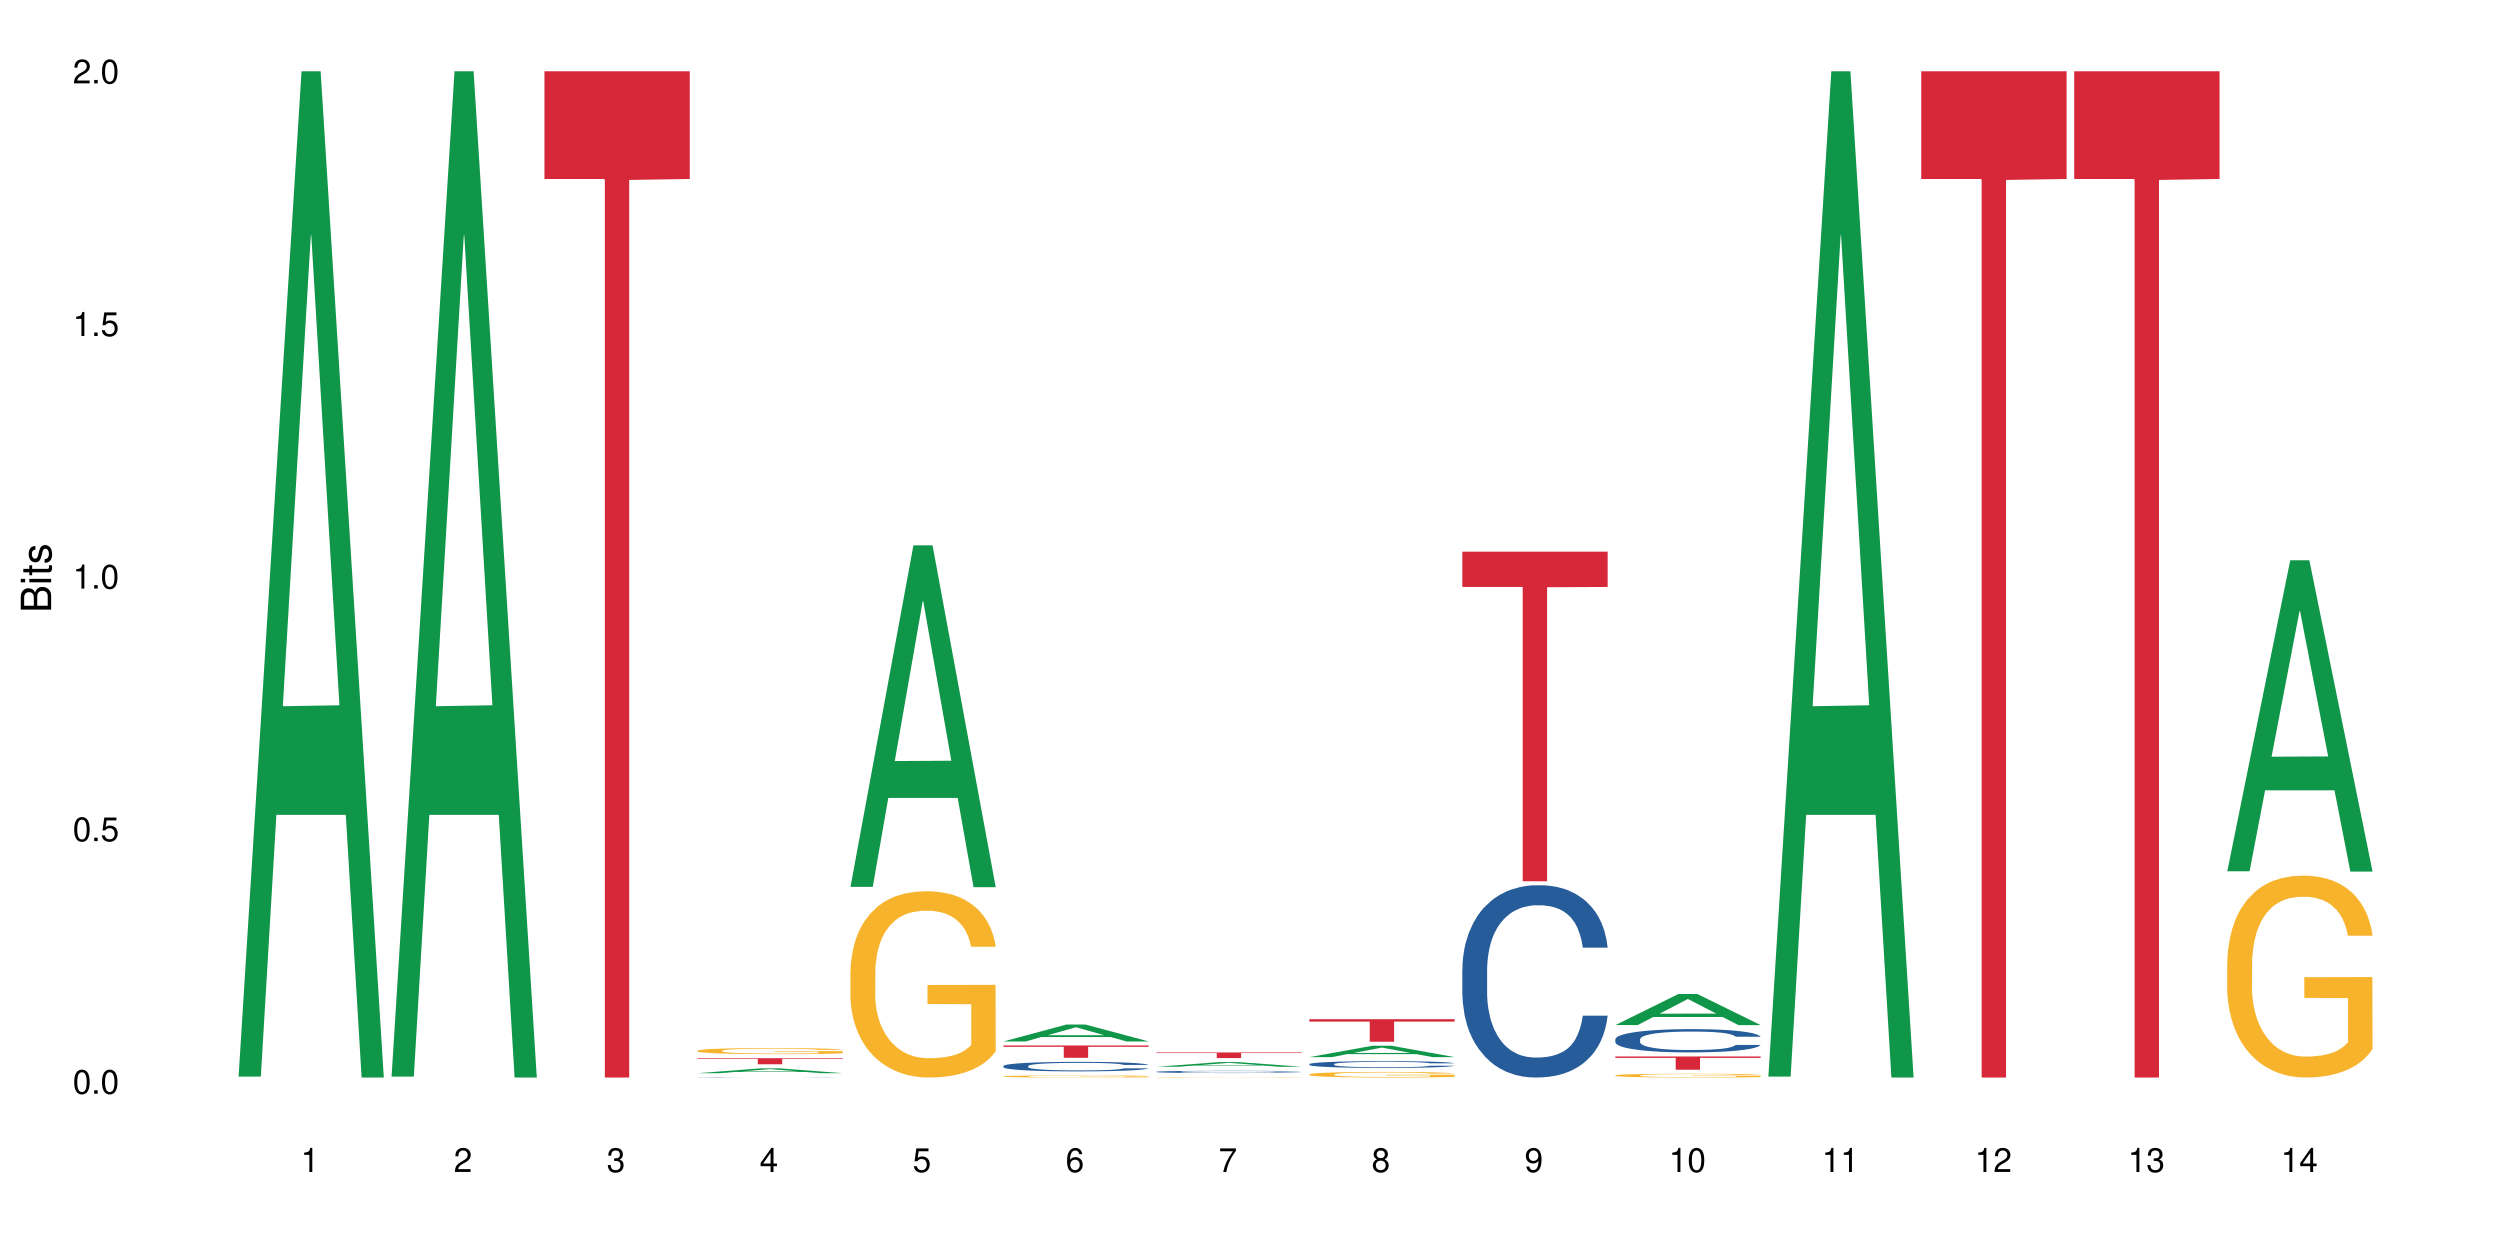<?xml version="1.0" encoding="UTF-8"?>
<svg xmlns="http://www.w3.org/2000/svg" xmlns:xlink="http://www.w3.org/1999/xlink" width="720pt" height="360pt" viewBox="0 0 720 360" version="1.1">
<defs>
<g>
<symbol overflow="visible" id="glyph0-0">
<path style="stroke:none;" d=""/>
</symbol>
<symbol overflow="visible" id="glyph0-1">
<path style="stroke:none;" d="M 2.641 -6.938 C 2 -6.938 1.422 -6.656 1.078 -6.172 C 0.641 -5.562 0.406 -4.641 0.406 -3.359 C 0.406 -1.016 1.188 0.219 2.641 0.219 C 4.078 0.219 4.859 -1.016 4.859 -3.297 C 4.859 -4.641 4.656 -5.547 4.203 -6.172 C 3.844 -6.656 3.281 -6.938 2.641 -6.938 Z M 2.641 -6.188 C 3.547 -6.188 4 -5.25 4 -3.375 C 4 -1.406 3.562 -0.484 2.625 -0.484 C 1.734 -0.484 1.281 -1.438 1.281 -3.344 C 1.281 -5.25 1.734 -6.188 2.641 -6.188 Z M 2.641 -6.188 "/>
</symbol>
<symbol overflow="visible" id="glyph0-2">
<path style="stroke:none;" d="M 1.828 -1 L 0.828 -1 L 0.828 0 L 1.828 0 Z M 1.828 -1 "/>
</symbol>
<symbol overflow="visible" id="glyph0-3">
<path style="stroke:none;" d="M 4.562 -6.797 L 1.062 -6.797 L 0.547 -3.094 L 1.328 -3.094 C 1.719 -3.562 2.047 -3.734 2.578 -3.734 C 3.484 -3.734 4.062 -3.109 4.062 -2.094 C 4.062 -1.125 3.484 -0.531 2.578 -0.531 C 1.828 -0.531 1.375 -0.906 1.188 -1.672 L 0.328 -1.672 C 0.453 -1.109 0.547 -0.844 0.75 -0.594 C 1.125 -0.078 1.828 0.219 2.594 0.219 C 3.969 0.219 4.922 -0.781 4.922 -2.219 C 4.922 -3.562 4.031 -4.484 2.719 -4.484 C 2.25 -4.484 1.859 -4.359 1.469 -4.062 L 1.734 -5.969 L 4.562 -5.969 Z M 4.562 -6.797 "/>
</symbol>
<symbol overflow="visible" id="glyph0-4">
<path style="stroke:none;" d="M 2.484 -4.938 L 2.484 0 L 3.328 0 L 3.328 -6.938 L 2.766 -6.938 C 2.469 -5.875 2.281 -5.734 0.984 -5.562 L 0.984 -4.938 Z M 2.484 -4.938 "/>
</symbol>
<symbol overflow="visible" id="glyph0-5">
<path style="stroke:none;" d="M 4.859 -0.828 L 1.281 -0.828 C 1.359 -1.406 1.672 -1.781 2.5 -2.281 L 3.469 -2.828 C 4.406 -3.344 4.906 -4.062 4.906 -4.906 C 4.906 -5.484 4.672 -6.031 4.266 -6.406 C 3.859 -6.766 3.375 -6.938 2.719 -6.938 C 1.859 -6.938 1.219 -6.625 0.844 -6.031 C 0.609 -5.672 0.5 -5.234 0.484 -4.531 L 1.328 -4.531 C 1.359 -5.016 1.406 -5.281 1.531 -5.516 C 1.75 -5.938 2.188 -6.203 2.703 -6.203 C 3.469 -6.203 4.031 -5.641 4.031 -4.891 C 4.031 -4.344 3.719 -3.859 3.125 -3.516 L 2.234 -3 C 0.812 -2.172 0.406 -1.531 0.328 -0.016 L 4.859 -0.016 Z M 4.859 -0.828 "/>
</symbol>
<symbol overflow="visible" id="glyph0-6">
<path style="stroke:none;" d="M 2.125 -3.188 L 2.578 -3.188 C 3.5 -3.188 3.984 -2.766 3.984 -1.922 C 3.984 -1.062 3.469 -0.531 2.594 -0.531 C 1.656 -0.531 1.203 -1 1.156 -2.016 L 0.312 -2.016 C 0.344 -1.453 0.438 -1.094 0.609 -0.781 C 0.953 -0.109 1.625 0.219 2.547 0.219 C 3.953 0.219 4.859 -0.625 4.859 -1.938 C 4.859 -2.828 4.516 -3.297 3.703 -3.594 C 4.344 -3.844 4.656 -4.328 4.656 -5.031 C 4.656 -6.219 3.875 -6.938 2.578 -6.938 C 1.203 -6.938 0.484 -6.172 0.453 -4.703 L 1.297 -4.703 C 1.312 -5.125 1.344 -5.359 1.453 -5.578 C 1.641 -5.969 2.062 -6.203 2.594 -6.203 C 3.344 -6.203 3.797 -5.75 3.797 -5 C 3.797 -4.516 3.609 -4.219 3.25 -4.047 C 3.016 -3.953 2.703 -3.922 2.125 -3.906 Z M 2.125 -3.188 "/>
</symbol>
<symbol overflow="visible" id="glyph0-7">
<path style="stroke:none;" d="M 3.141 -1.672 L 3.141 0 L 3.984 0 L 3.984 -1.672 L 4.984 -1.672 L 4.984 -2.438 L 3.984 -2.438 L 3.984 -6.938 L 3.359 -6.938 L 0.266 -2.578 L 0.266 -1.672 Z M 3.141 -2.438 L 1 -2.438 L 3.141 -5.5 Z M 3.141 -2.438 "/>
</symbol>
<symbol overflow="visible" id="glyph0-8">
<path style="stroke:none;" d="M 4.781 -5.125 C 4.609 -6.266 3.891 -6.938 2.844 -6.938 C 2.094 -6.938 1.422 -6.578 1.031 -5.953 C 0.594 -5.266 0.406 -4.422 0.406 -3.172 C 0.406 -2 0.578 -1.25 0.984 -0.641 C 1.359 -0.078 1.953 0.219 2.703 0.219 C 3.984 0.219 4.922 -0.75 4.922 -2.094 C 4.922 -3.375 4.062 -4.281 2.844 -4.281 C 2.172 -4.281 1.641 -4.031 1.281 -3.516 C 1.281 -5.234 1.828 -6.188 2.797 -6.188 C 3.391 -6.188 3.797 -5.797 3.938 -5.125 Z M 2.734 -3.531 C 3.547 -3.531 4.062 -2.953 4.062 -2.031 C 4.062 -1.156 3.484 -0.531 2.703 -0.531 C 1.922 -0.531 1.328 -1.188 1.328 -2.078 C 1.328 -2.938 1.906 -3.531 2.734 -3.531 Z M 2.734 -3.531 "/>
</symbol>
<symbol overflow="visible" id="glyph0-9">
<path style="stroke:none;" d="M 4.984 -6.797 L 0.438 -6.797 L 0.438 -5.969 L 4.109 -5.969 C 2.5 -3.656 1.828 -2.234 1.328 0 L 2.219 0 C 2.594 -2.172 3.453 -4.047 4.984 -6.094 Z M 4.984 -6.797 "/>
</symbol>
<symbol overflow="visible" id="glyph0-10">
<path style="stroke:none;" d="M 3.75 -3.656 C 4.469 -4.094 4.688 -4.438 4.688 -5.078 C 4.688 -6.172 3.844 -6.938 2.641 -6.938 C 1.438 -6.938 0.594 -6.172 0.594 -5.094 C 0.594 -4.438 0.812 -4.094 1.516 -3.656 C 0.734 -3.266 0.359 -2.703 0.359 -1.922 C 0.359 -0.656 1.281 0.219 2.641 0.219 C 3.984 0.219 4.922 -0.656 4.922 -1.922 C 4.922 -2.703 4.531 -3.266 3.75 -3.656 Z M 2.641 -6.188 C 3.359 -6.188 3.812 -5.75 3.812 -5.062 C 3.812 -4.406 3.344 -3.984 2.641 -3.984 C 1.922 -3.984 1.453 -4.406 1.453 -5.078 C 1.453 -5.75 1.922 -6.188 2.641 -6.188 Z M 2.641 -3.266 C 3.484 -3.266 4.062 -2.719 4.062 -1.906 C 4.062 -1.078 3.484 -0.531 2.625 -0.531 C 1.797 -0.531 1.219 -1.094 1.219 -1.906 C 1.219 -2.719 1.781 -3.266 2.641 -3.266 Z M 2.641 -3.266 "/>
</symbol>
<symbol overflow="visible" id="glyph0-11">
<path style="stroke:none;" d="M 0.516 -1.578 C 0.672 -0.453 1.406 0.219 2.438 0.219 C 3.188 0.219 3.859 -0.141 4.266 -0.766 C 4.688 -1.453 4.891 -2.297 4.891 -3.547 C 4.891 -4.719 4.703 -5.453 4.312 -6.078 C 3.938 -6.641 3.344 -6.938 2.594 -6.938 C 1.297 -6.938 0.359 -5.969 0.359 -4.625 C 0.359 -3.344 1.234 -2.453 2.453 -2.453 C 3.094 -2.453 3.578 -2.672 4.016 -3.203 C 4 -1.484 3.469 -0.531 2.5 -0.531 C 1.906 -0.531 1.484 -0.906 1.359 -1.578 Z M 2.578 -6.203 C 3.375 -6.203 3.969 -5.531 3.969 -4.641 C 3.969 -3.797 3.391 -3.188 2.547 -3.188 C 1.734 -3.188 1.234 -3.766 1.234 -4.688 C 1.234 -5.562 1.797 -6.203 2.578 -6.203 Z M 2.578 -6.203 "/>
</symbol>
<symbol overflow="visible" id="glyph1-0">
<path style="stroke:none;" d=""/>
</symbol>
<symbol overflow="visible" id="glyph1-1">
<path style="stroke:none;" d="M 0 -0.953 L 0 -4.891 C 0 -5.719 -0.234 -6.344 -0.734 -6.797 C -1.188 -7.234 -1.812 -7.469 -2.5 -7.469 C -3.547 -7.469 -4.188 -7 -4.625 -5.875 C -4.984 -6.688 -5.625 -7.094 -6.531 -7.094 C -7.172 -7.094 -7.734 -6.859 -8.141 -6.391 C -8.562 -5.922 -8.75 -5.344 -8.75 -4.5 L -8.75 -0.953 Z M -4.984 -2.062 L -7.766 -2.062 L -7.766 -4.219 C -7.766 -4.844 -7.688 -5.203 -7.453 -5.5 C -7.219 -5.812 -6.859 -5.969 -6.375 -5.969 C -5.891 -5.969 -5.531 -5.812 -5.297 -5.5 C -5.062 -5.203 -4.984 -4.844 -4.984 -4.219 Z M -0.984 -2.062 L -4 -2.062 L -4 -4.781 C -4 -5.766 -3.438 -6.359 -2.484 -6.359 C -1.547 -6.359 -0.984 -5.766 -0.984 -4.781 Z M -0.984 -2.062 "/>
</symbol>
<symbol overflow="visible" id="glyph1-2">
<path style="stroke:none;" d="M -6.281 -1.797 L -6.281 -0.797 L 0 -0.797 L 0 -1.797 Z M -8.75 -1.797 L -8.75 -0.797 L -7.484 -0.797 L -7.484 -1.797 Z M -8.75 -1.797 "/>
</symbol>
<symbol overflow="visible" id="glyph1-3">
<path style="stroke:none;" d="M -6.281 -3.047 L -6.281 -2.016 L -8.016 -2.016 L -8.016 -1.016 L -6.281 -1.016 L -6.281 -0.172 L -5.469 -0.172 L -5.469 -1.016 L -0.719 -1.016 C -0.078 -1.016 0.281 -1.453 0.281 -2.234 C 0.281 -2.5 0.25 -2.719 0.188 -3.047 L -0.641 -3.047 C -0.609 -2.906 -0.594 -2.766 -0.594 -2.562 C -0.594 -2.141 -0.719 -2.016 -1.156 -2.016 L -5.469 -2.016 L -5.469 -3.047 Z M -6.281 -3.047 "/>
</symbol>
<symbol overflow="visible" id="glyph1-4">
<path style="stroke:none;" d="M -4.531 -5.25 C -5.766 -5.25 -6.469 -4.422 -6.469 -2.969 C -6.469 -1.516 -5.719 -0.562 -4.547 -0.562 C -3.562 -0.562 -3.094 -1.062 -2.734 -2.562 L -2.516 -3.484 C -2.344 -4.188 -2.094 -4.469 -1.641 -4.469 C -1.047 -4.469 -0.641 -3.875 -0.641 -3 C -0.641 -2.453 -0.797 -2 -1.062 -1.75 C -1.25 -1.594 -1.422 -1.531 -1.875 -1.469 L -1.875 -0.406 C -0.422 -0.453 0.281 -1.266 0.281 -2.922 C 0.281 -4.5 -0.5 -5.516 -1.719 -5.516 C -2.656 -5.516 -3.172 -4.984 -3.469 -3.734 L -3.703 -2.766 C -3.891 -1.953 -4.156 -1.609 -4.594 -1.609 C -5.188 -1.609 -5.547 -2.125 -5.547 -2.938 C -5.547 -3.75 -5.203 -4.172 -4.531 -4.203 Z M -4.531 -5.25 "/>
</symbol>
</g>
</defs>
<g id="surface6">
<rect x="0" y="0" width="720" height="360" style="fill:rgb(100%,100%,100%);fill-opacity:1;stroke:none;"/>
<path style=" stroke:none;fill-rule:nonzero;fill:rgb(6.275%,58.824%,28.235%);fill-opacity:1;" d="M 68.684 310.059 L 68.73 309.789 L 86.84 20.527 L 92.34 20.527 L 110.539 310.332 L 104.145 310.332 L 99.586 234.684 L 79.598 234.684 L 75.125 310.059 L 68.684 310.059 L 81.52 203.391 L 97.75 203.117 L 89.656 67.875 L 89.566 67.602 L 89.48 68.418 L 81.473 203.117 L 81.52 203.391 Z M 68.684 310.059 "/>
<path style=" stroke:none;fill-rule:nonzero;fill:rgb(6.275%,58.824%,28.235%);fill-opacity:1;" d="M 112.742 310.059 L 112.789 309.789 L 130.898 20.527 L 136.398 20.527 L 154.598 310.332 L 148.203 310.332 L 143.645 234.684 L 123.652 234.684 L 119.184 310.059 L 112.742 310.059 L 125.578 203.391 L 141.809 203.117 L 133.715 67.875 L 133.625 67.602 L 133.535 68.418 L 125.531 203.117 L 125.578 203.391 Z M 112.742 310.059 "/>
<path style=" stroke:none;fill-rule:nonzero;fill:rgb(83.922%,15.686%,22.353%);fill-opacity:1;" d="M 156.801 20.527 L 198.656 20.527 L 198.656 51.547 L 181.211 51.82 L 181.211 310.332 L 174.195 310.332 L 174.195 52.094 L 174.094 51.547 L 156.801 51.547 Z M 156.801 20.527 "/>
<path style=" stroke:none;fill-rule:nonzero;fill:rgb(6.275%,58.824%,28.235%);fill-opacity:1;" d="M 200.859 309.078 L 200.902 309.078 L 219.016 307.68 L 224.516 307.68 L 242.715 309.082 L 236.32 309.082 L 231.758 308.715 L 211.77 308.715 L 207.297 309.078 L 200.859 309.078 L 213.691 308.562 L 229.926 308.562 L 221.832 307.91 L 221.742 307.91 L 221.652 307.914 L 213.648 308.562 L 213.691 308.562 Z M 200.859 309.078 "/>
<path style=" stroke:none;fill-rule:nonzero;fill:rgb(14.51%,36.078%,60%);fill-opacity:1;" d="M 200.859 310.281 L 200.91 310.281 L 201.062 310.277 L 201.422 310.273 L 201.777 310.27 L 202.695 310.266 L 203.973 310.262 L 205.301 310.258 L 206.27 310.258 L 207.137 310.254 L 209.129 310.25 L 211.781 310.25 L 213.465 310.246 L 231.023 310.246 L 233.426 310.25 L 236.539 310.25 L 238.07 310.254 L 239.242 310.258 L 240.059 310.258 L 240.977 310.262 L 241.797 310.266 L 242.406 310.27 L 242.715 310.273 L 235.566 310.273 L 235.211 310.27 L 234.801 310.266 L 234.035 310.266 L 233.27 310.262 L 232.199 310.258 L 229.902 310.258 L 228.727 310.254 L 217.449 310.254 L 215.918 310.258 L 213.57 310.258 L 212.699 310.262 L 211.629 310.262 L 210.863 310.266 L 209.996 310.266 L 209.484 310.27 L 209.027 310.27 L 208.617 310.273 L 208.312 310.277 L 208.105 310.281 L 208.004 310.281 L 208.004 310.293 L 208.105 310.297 L 208.363 310.301 L 209.027 310.305 L 209.996 310.309 L 211.117 310.312 L 212.191 310.316 L 212.805 310.316 L 213.621 310.32 L 216.734 310.32 L 217.805 310.324 L 226.688 310.324 L 228.066 310.32 L 231.129 310.32 L 232.148 310.316 L 233.426 310.316 L 234.191 310.312 L 234.801 310.309 L 235.262 310.309 L 235.566 310.305 L 242.715 310.305 L 242.406 310.309 L 241.949 310.309 L 241.488 310.312 L 240.773 310.316 L 239.957 310.316 L 238.785 310.32 L 237.812 310.324 L 236.539 310.324 L 235.363 310.328 L 232.199 310.328 L 230.973 310.332 L 216.121 310.332 L 213.516 310.328 L 210.148 310.328 L 208.871 310.324 L 207.445 310.324 L 205.605 310.32 L 204.484 310.316 L 203.719 310.312 L 202.852 310.312 L 202.238 310.309 L 201.523 310.305 L 201.012 310.297 L 200.859 310.293 Z M 200.859 310.281 "/>
<path style=" stroke:none;fill-rule:nonzero;fill:rgb(96.863%,70.196%,16.863%);fill-opacity:1;" d="M 200.859 302.59 L 200.91 302.59 L 200.91 302.559 L 201.113 302.484 L 201.625 302.387 L 202.289 302.305 L 203.004 302.238 L 203.461 302.207 L 204.227 302.156 L 204.891 302.121 L 206.574 302.051 L 208.719 301.984 L 209.895 301.953 L 211.219 301.926 L 213.109 301.895 L 213.977 301.887 L 216.633 301.859 L 219.645 301.844 L 222.961 301.84 L 224.492 301.84 L 226.586 301.848 L 229.441 301.863 L 231.078 301.879 L 232.352 301.895 L 233.68 301.918 L 235.312 301.949 L 236.844 301.988 L 238.07 302.027 L 239.293 302.074 L 240.316 302.125 L 241.184 302.184 L 241.949 302.25 L 242.406 302.305 L 242.715 302.363 L 235.617 302.363 L 235.211 302.305 L 234.75 302.262 L 233.984 302.211 L 233.219 302.172 L 232.453 302.141 L 231.023 302.098 L 229.801 302.074 L 228.27 302.051 L 226.789 302.035 L 225.105 302.027 L 224.082 302.023 L 221.379 302.023 L 218.93 302.035 L 217.5 302.047 L 216.477 302.059 L 215.047 302.086 L 214.18 302.102 L 213.672 302.117 L 212.141 302.168 L 211.117 302.211 L 210.559 302.242 L 209.844 302.289 L 209.332 302.332 L 208.77 302.398 L 208.465 302.445 L 208.055 302.555 L 208.004 302.844 L 208.156 302.902 L 208.465 302.969 L 208.871 303.027 L 209.484 303.09 L 210.098 303.137 L 211.168 303.199 L 212.09 303.238 L 212.805 303.266 L 214.18 303.309 L 214.742 303.324 L 216.07 303.355 L 217.449 303.375 L 219.133 303.395 L 220.41 303.406 L 222.449 303.414 L 225.055 303.414 L 228.117 303.402 L 230.055 303.391 L 231.383 303.379 L 232.25 303.367 L 233.32 303.348 L 234.086 303.332 L 234.801 303.316 L 235.672 303.289 L 235.672 302.902 L 223.062 302.902 L 223.062 302.723 L 242.664 302.723 L 242.715 303.348 L 241.641 303.391 L 240.316 303.434 L 239.039 303.465 L 237.711 303.492 L 235.824 303.523 L 234.293 303.543 L 231.945 303.566 L 229.801 303.578 L 227.555 303.59 L 225.562 303.594 L 223.215 303.598 L 221.121 303.594 L 218.879 303.582 L 217.09 303.57 L 215.457 303.555 L 213.824 303.535 L 211.781 303.5 L 210.453 303.473 L 209.078 303.438 L 207.699 303.398 L 206.473 303.355 L 205.656 303.32 L 204.84 303.281 L 203.973 303.234 L 203.156 303.18 L 202.543 303.129 L 201.98 303.074 L 201.574 303.02 L 201.164 302.949 L 200.961 302.891 L 200.859 302.84 Z M 200.859 302.59 "/>
<path style=" stroke:none;fill-rule:nonzero;fill:rgb(83.922%,15.686%,22.353%);fill-opacity:1;" d="M 200.859 304.762 L 242.715 304.762 L 242.715 304.949 L 225.27 304.949 L 225.27 306.516 L 218.25 306.516 L 218.25 304.953 L 218.148 304.949 L 200.859 304.949 Z M 200.859 304.762 "/>
<path style=" stroke:none;fill-rule:nonzero;fill:rgb(6.275%,58.824%,28.235%);fill-opacity:1;" d="M 244.918 255.422 L 244.961 255.328 L 263.07 157.051 L 268.57 157.051 L 286.773 255.512 L 280.379 255.512 L 275.816 229.812 L 255.828 229.812 L 251.355 255.422 L 244.918 255.422 L 257.75 219.18 L 273.984 219.086 L 265.891 173.137 L 265.801 173.043 L 265.711 173.32 L 257.707 219.086 L 257.75 219.18 Z M 244.918 255.422 "/>
<path style=" stroke:none;fill-rule:nonzero;fill:rgb(96.863%,70.196%,16.863%);fill-opacity:1;" d="M 244.918 279.66 L 244.969 279.609 L 244.969 278.629 L 245.172 276.426 L 245.684 273.387 L 246.348 270.887 L 247.062 268.926 L 247.52 267.898 L 248.285 266.43 L 248.949 265.352 L 250.633 263.145 L 252.777 261.086 L 253.953 260.207 L 255.277 259.371 L 257.168 258.441 L 258.035 258.098 L 260.688 257.312 L 263.699 256.824 L 267.02 256.676 L 268.551 256.727 L 270.641 256.922 L 273.5 257.461 L 275.133 257.953 L 276.41 258.441 L 277.738 259.078 L 279.371 260.059 L 280.902 261.234 L 282.125 262.41 L 283.352 263.879 L 284.371 265.449 L 285.242 267.164 L 286.008 269.223 L 286.465 270.938 L 286.773 272.652 L 279.676 272.652 L 279.27 270.938 L 278.809 269.613 L 278.043 267.996 L 277.277 266.82 L 276.512 265.891 L 275.082 264.617 L 273.859 263.832 L 272.328 263.145 L 270.848 262.703 L 269.16 262.41 L 268.141 262.312 L 265.438 262.312 L 262.984 262.656 L 261.559 263.047 L 260.535 263.438 L 259.105 264.176 L 258.238 264.762 L 257.727 265.152 L 256.195 266.672 L 255.176 268.047 L 254.613 268.977 L 253.898 270.445 L 253.391 271.77 L 252.828 273.73 L 252.523 275.199 L 252.113 278.531 L 252.062 287.352 L 252.215 289.215 L 252.523 291.223 L 252.93 292.988 L 253.543 294.848 L 254.156 296.27 L 255.227 298.18 L 256.145 299.453 L 256.859 300.289 L 258.238 301.609 L 258.801 302.051 L 260.129 302.934 L 261.504 303.621 L 263.191 304.207 L 264.465 304.5 L 266.508 304.746 L 269.109 304.746 L 272.172 304.453 L 274.113 304.059 L 275.441 303.668 L 276.309 303.324 L 277.379 302.785 L 278.145 302.297 L 278.859 301.758 L 279.727 300.926 L 279.727 289.215 L 267.121 289.164 L 267.121 283.676 L 286.719 283.629 L 286.773 302.785 L 285.699 304.109 L 284.371 305.383 L 283.098 306.363 L 281.77 307.195 L 279.883 308.129 L 278.352 308.715 L 276 309.402 L 273.859 309.844 L 271.613 310.137 L 269.621 310.285 L 267.273 310.332 L 265.18 310.234 L 262.934 309.941 L 261.148 309.547 L 259.516 309.059 L 257.883 308.422 L 255.84 307.391 L 254.512 306.559 L 253.133 305.531 L 251.758 304.305 L 250.531 302.98 L 249.715 301.953 L 248.898 300.777 L 248.031 299.309 L 247.215 297.641 L 246.602 296.121 L 246.039 294.406 L 245.633 292.789 L 245.223 290.586 L 245.02 288.82 L 244.918 287.301 Z M 244.918 279.66 "/>
<path style=" stroke:none;fill-rule:nonzero;fill:rgb(6.275%,58.824%,28.235%);fill-opacity:1;" d="M 288.973 299.934 L 289.02 299.93 L 307.129 295.07 L 312.629 295.07 L 330.828 299.941 L 324.434 299.941 L 319.875 298.668 L 299.887 298.668 L 295.414 299.934 L 288.973 299.934 L 301.809 298.145 L 318.039 298.137 L 309.945 295.867 L 309.855 295.859 L 309.77 295.875 L 301.762 298.137 L 301.809 298.145 Z M 288.973 299.934 "/>
<path style=" stroke:none;fill-rule:nonzero;fill:rgb(14.51%,36.078%,60%);fill-opacity:1;" d="M 288.973 307.012 L 289.027 307.008 L 289.027 306.949 L 289.18 306.852 L 289.535 306.73 L 289.895 306.648 L 290.812 306.5 L 292.09 306.359 L 293.414 306.25 L 294.387 306.184 L 295.254 306.133 L 297.242 306.043 L 298.52 305.992 L 299.898 305.949 L 301.582 305.91 L 302.809 305.883 L 305.562 305.844 L 307.605 305.824 L 309.188 305.816 L 312.605 305.816 L 314.648 305.828 L 316.129 305.84 L 317.762 305.859 L 319.141 305.883 L 321.539 305.938 L 323.684 306.008 L 324.652 306.047 L 326.184 306.125 L 327.359 306.203 L 328.176 306.266 L 329.094 306.359 L 329.91 306.473 L 330.523 306.598 L 330.828 306.707 L 323.684 306.707 L 323.328 306.605 L 322.918 306.531 L 322.152 306.426 L 321.387 306.355 L 320.316 306.281 L 319.344 306.234 L 318.02 306.188 L 316.844 306.156 L 315.617 306.133 L 314.445 306.117 L 312.199 306.105 L 309.598 306.105 L 308.625 306.109 L 306.637 306.129 L 305.562 306.145 L 304.031 306.18 L 302.961 306.215 L 301.684 306.266 L 300.816 306.305 L 299.746 306.371 L 298.98 306.43 L 298.109 306.512 L 297.602 306.574 L 297.141 306.645 L 296.734 306.727 L 296.426 306.816 L 296.223 306.906 L 296.121 306.996 L 296.121 307.387 L 296.223 307.477 L 296.477 307.582 L 297.141 307.734 L 298.109 307.867 L 299.234 307.973 L 300.305 308.047 L 300.918 308.082 L 301.734 308.121 L 303.012 308.172 L 304.848 308.223 L 305.922 308.242 L 307.555 308.262 L 309.238 308.273 L 311.484 308.273 L 313.477 308.262 L 314.801 308.25 L 316.18 308.23 L 318.07 308.188 L 319.242 308.148 L 320.266 308.102 L 321.031 308.051 L 321.539 308.012 L 322.305 307.934 L 322.918 307.848 L 323.379 307.762 L 323.684 307.676 L 330.828 307.676 L 330.523 307.777 L 330.062 307.875 L 329.605 307.945 L 328.891 308.035 L 328.074 308.113 L 326.898 308.199 L 325.93 308.258 L 324.652 308.32 L 323.48 308.367 L 322.203 308.41 L 320.316 308.461 L 319.09 308.484 L 317.762 308.508 L 316.18 308.527 L 314.191 308.547 L 312.047 308.555 L 310.055 308.559 L 307.91 308.555 L 306.328 308.543 L 304.238 308.52 L 301.633 308.477 L 299.746 308.43 L 298.266 308.379 L 296.988 308.332 L 295.559 308.262 L 293.723 308.152 L 292.598 308.066 L 291.832 307.996 L 290.965 307.898 L 290.352 307.812 L 289.637 307.672 L 289.129 307.492 L 288.973 307.355 Z M 288.973 307.012 "/>
<path style=" stroke:none;fill-rule:nonzero;fill:rgb(96.863%,70.196%,16.863%);fill-opacity:1;" d="M 288.973 309.984 L 289.027 309.984 L 289.027 309.973 L 289.23 309.945 L 289.742 309.91 L 290.402 309.883 L 291.117 309.859 L 291.578 309.848 L 292.344 309.832 L 293.008 309.82 L 294.691 309.797 L 296.836 309.773 L 298.008 309.762 L 299.336 309.754 L 301.227 309.742 L 302.094 309.738 L 304.746 309.73 L 307.758 309.723 L 312.605 309.723 L 314.699 309.727 L 317.559 309.73 L 319.191 309.738 L 320.469 309.742 L 321.797 309.75 L 323.43 309.762 L 324.961 309.773 L 326.184 309.789 L 327.41 309.805 L 328.43 309.82 L 329.297 309.84 L 330.062 309.863 L 330.523 309.883 L 330.828 309.902 L 323.734 309.902 L 323.328 309.883 L 322.867 309.867 L 321.336 309.836 L 320.57 309.828 L 319.141 309.812 L 317.914 309.805 L 316.383 309.797 L 314.902 309.789 L 313.219 309.789 L 312.199 309.785 L 309.492 309.785 L 307.043 309.789 L 305.613 309.793 L 304.594 309.801 L 303.164 309.809 L 302.297 309.812 L 301.785 309.82 L 300.254 309.836 L 299.234 309.852 L 298.672 309.863 L 297.957 309.879 L 297.449 309.895 L 296.887 309.914 L 296.578 309.934 L 296.172 309.969 L 296.121 310.07 L 296.273 310.094 L 296.578 310.113 L 296.988 310.137 L 297.602 310.156 L 298.215 310.172 L 299.285 310.195 L 300.203 310.207 L 300.918 310.219 L 302.297 310.234 L 302.859 310.238 L 304.184 310.25 L 305.562 310.258 L 307.246 310.262 L 308.523 310.266 L 310.566 310.27 L 313.168 310.27 L 316.23 310.266 L 318.172 310.262 L 319.5 310.258 L 320.367 310.254 L 321.438 310.246 L 322.203 310.242 L 322.918 310.234 L 323.785 310.227 L 323.785 310.094 L 311.18 310.09 L 311.18 310.027 L 330.777 310.027 L 330.828 310.246 L 329.758 310.262 L 328.43 310.277 L 327.156 310.289 L 325.828 310.297 L 323.938 310.309 L 322.406 310.312 L 320.059 310.32 L 317.914 310.328 L 315.668 310.332 L 309.238 310.332 L 306.992 310.328 L 305.207 310.324 L 303.574 310.316 L 301.938 310.312 L 299.898 310.301 L 298.57 310.289 L 295.812 310.266 L 294.59 310.25 L 293.773 310.238 L 292.957 310.223 L 292.09 310.207 L 291.273 310.188 L 290.66 310.172 L 290.098 310.152 L 289.688 310.133 L 289.281 310.109 L 289.078 310.086 L 288.973 310.07 Z M 288.973 309.984 "/>
<path style=" stroke:none;fill-rule:nonzero;fill:rgb(83.922%,15.686%,22.353%);fill-opacity:1;" d="M 288.973 301.102 L 330.828 301.102 L 330.828 301.484 L 313.387 301.488 L 313.387 304.656 L 306.367 304.656 L 306.367 301.488 L 306.266 301.484 L 288.973 301.484 Z M 288.973 301.102 "/>
<path style=" stroke:none;fill-rule:nonzero;fill:rgb(6.275%,58.824%,28.235%);fill-opacity:1;" d="M 333.031 307.227 L 333.078 307.227 L 351.188 305.883 L 356.688 305.883 L 374.887 307.23 L 368.492 307.23 L 363.934 306.879 L 343.941 306.879 L 339.473 307.227 L 333.031 307.227 L 345.867 306.734 L 362.098 306.73 L 354.004 306.105 L 353.914 306.102 L 353.824 306.105 L 345.82 306.73 L 345.867 306.734 Z M 333.031 307.227 "/>
<path style=" stroke:none;fill-rule:nonzero;fill:rgb(14.51%,36.078%,60%);fill-opacity:1;" d="M 333.031 308.676 L 333.082 308.672 L 333.082 308.66 L 333.238 308.637 L 333.594 308.609 L 333.953 308.59 L 334.871 308.555 L 336.145 308.52 L 337.473 308.496 L 338.441 308.48 L 339.312 308.469 L 341.301 308.445 L 342.578 308.434 L 343.957 308.426 L 345.641 308.414 L 346.863 308.41 L 349.621 308.398 L 351.664 308.395 L 358.707 308.395 L 360.188 308.398 L 361.82 308.402 L 363.199 308.41 L 365.598 308.422 L 367.742 308.438 L 368.711 308.449 L 370.242 308.465 L 371.418 308.484 L 372.234 308.5 L 373.152 308.52 L 373.969 308.547 L 374.582 308.578 L 374.887 308.602 L 367.742 308.602 L 367.383 308.578 L 366.977 308.562 L 366.211 308.535 L 365.445 308.52 L 364.371 308.504 L 363.402 308.492 L 362.074 308.48 L 360.902 308.473 L 359.676 308.469 L 358.504 308.465 L 356.258 308.461 L 352.684 308.461 L 350.691 308.465 L 349.621 308.469 L 348.09 308.48 L 347.02 308.488 L 345.742 308.5 L 344.875 308.508 L 343.801 308.523 L 343.035 308.539 L 342.168 308.559 L 341.66 308.57 L 341.199 308.59 L 340.789 308.609 L 340.484 308.629 L 340.281 308.648 L 340.18 308.672 L 340.18 308.762 L 340.281 308.785 L 340.535 308.809 L 341.199 308.844 L 342.168 308.875 L 343.293 308.902 L 344.363 308.918 L 344.977 308.926 L 345.793 308.938 L 347.07 308.949 L 348.906 308.961 L 349.98 308.965 L 351.613 308.969 L 353.297 308.973 L 355.543 308.973 L 357.531 308.969 L 358.859 308.965 L 360.238 308.961 L 362.125 308.953 L 363.301 308.941 L 364.32 308.93 L 365.086 308.922 L 365.598 308.91 L 366.363 308.891 L 366.977 308.871 L 367.434 308.852 L 367.742 308.832 L 374.887 308.832 L 374.582 308.855 L 374.121 308.879 L 373.664 308.895 L 372.949 308.914 L 372.133 308.934 L 370.957 308.953 L 369.988 308.969 L 368.711 308.984 L 367.539 308.996 L 366.262 309.004 L 364.371 309.016 L 363.148 309.023 L 361.82 309.027 L 360.238 309.031 L 358.246 309.035 L 356.105 309.039 L 351.969 309.039 L 350.387 309.035 L 348.293 309.031 L 345.691 309.02 L 343.801 309.008 L 342.32 308.996 L 341.047 308.984 L 339.617 308.969 L 337.781 308.945 L 336.656 308.922 L 335.891 308.906 L 335.023 308.883 L 334.41 308.863 L 333.695 308.832 L 333.184 308.789 L 333.031 308.754 Z M 333.031 308.676 "/>
<path style=" stroke:none;fill-rule:nonzero;fill:rgb(96.863%,70.196%,16.863%);fill-opacity:1;" d="M 333.031 310.258 L 333.082 310.258 L 333.289 310.25 L 333.797 310.242 L 334.461 310.238 L 335.176 310.234 L 335.637 310.23 L 336.402 310.227 L 337.066 310.223 L 338.75 310.219 L 340.895 310.215 L 342.066 310.211 L 343.395 310.211 L 345.281 310.207 L 346.148 310.207 L 348.805 310.203 L 358.758 310.203 L 361.617 310.207 L 364.527 310.207 L 365.852 310.211 L 367.484 310.211 L 369.016 310.215 L 370.242 310.219 L 371.469 310.219 L 372.488 310.223 L 373.355 310.23 L 374.121 310.234 L 374.582 310.238 L 374.887 310.242 L 367.793 310.242 L 367.383 310.238 L 366.926 310.234 L 365.395 310.227 L 364.629 310.227 L 363.199 310.223 L 361.973 310.219 L 348.652 310.219 L 347.223 310.223 L 345.844 310.223 L 344.312 310.227 L 343.293 310.23 L 342.73 310.234 L 342.016 310.238 L 341.504 310.238 L 340.945 310.246 L 340.637 310.246 L 340.23 310.258 L 340.18 310.277 L 340.332 310.281 L 340.637 310.285 L 341.047 310.289 L 341.66 310.297 L 342.27 310.297 L 343.344 310.305 L 344.262 310.305 L 344.977 310.309 L 346.355 310.312 L 346.914 310.312 L 348.242 310.316 L 351.305 310.316 L 352.582 310.32 L 357.227 310.32 L 360.289 310.316 L 364.422 310.316 L 365.496 310.312 L 366.977 310.312 L 367.844 310.309 L 367.844 310.281 L 355.234 310.281 L 355.234 310.27 L 374.836 310.27 L 374.887 310.312 L 373.816 310.316 L 372.488 310.32 L 371.211 310.324 L 369.887 310.324 L 367.996 310.328 L 366.465 310.328 L 364.117 310.332 L 349.266 310.332 L 347.629 310.328 L 345.996 310.328 L 343.957 310.324 L 342.629 310.324 L 339.871 310.316 L 338.648 310.316 L 337.016 310.309 L 336.145 310.305 L 335.328 310.301 L 334.719 310.297 L 334.156 310.293 L 333.746 310.289 L 333.34 310.285 L 333.133 310.281 L 333.031 310.277 Z M 333.031 310.258 "/>
<path style=" stroke:none;fill-rule:nonzero;fill:rgb(83.922%,15.686%,22.353%);fill-opacity:1;" d="M 333.031 303.117 L 374.887 303.117 L 374.887 303.289 L 357.445 303.289 L 357.445 304.723 L 350.426 304.723 L 350.426 303.293 L 350.324 303.289 L 333.031 303.289 Z M 333.031 303.117 "/>
<path style=" stroke:none;fill-rule:nonzero;fill:rgb(6.275%,58.824%,28.235%);fill-opacity:1;" d="M 377.09 304.449 L 377.137 304.445 L 395.246 301.18 L 400.746 301.18 L 418.945 304.453 L 412.551 304.453 L 407.988 303.598 L 388 303.598 L 383.531 304.449 L 377.09 304.449 L 389.926 303.246 L 406.156 303.242 L 398.062 301.715 L 397.973 301.711 L 397.883 301.719 L 389.879 303.242 L 389.926 303.246 Z M 377.09 304.449 "/>
<path style=" stroke:none;fill-rule:nonzero;fill:rgb(14.51%,36.078%,60%);fill-opacity:1;" d="M 377.09 306.461 L 377.141 306.461 L 377.141 306.418 L 377.293 306.352 L 377.652 306.266 L 378.008 306.207 L 378.93 306.102 L 380.203 306 L 381.531 305.922 L 382.5 305.875 L 383.367 305.84 L 385.359 305.773 L 386.637 305.742 L 388.012 305.711 L 389.699 305.68 L 390.922 305.664 L 393.68 305.633 L 395.723 305.621 L 397.305 305.617 L 400.723 305.617 L 402.766 305.625 L 404.246 305.633 L 405.879 305.648 L 407.258 305.664 L 409.656 305.703 L 411.801 305.75 L 412.77 305.781 L 414.301 305.836 L 415.473 305.887 L 416.289 305.934 L 417.211 306 L 418.027 306.078 L 418.641 306.172 L 418.945 306.246 L 411.801 306.246 L 411.441 306.176 L 411.035 306.121 L 410.27 306.047 L 409.504 305.996 L 408.43 305.945 L 407.461 305.91 L 406.133 305.879 L 404.961 305.855 L 403.734 305.84 L 402.559 305.828 L 400.316 305.82 L 397.711 305.82 L 396.742 305.824 L 394.75 305.836 L 393.68 305.848 L 392.148 305.875 L 391.074 305.898 L 389.801 305.934 L 388.934 305.961 L 387.859 306.008 L 387.094 306.051 L 386.227 306.109 L 385.715 306.152 L 385.258 306.203 L 384.848 306.262 L 384.543 306.324 L 384.34 306.391 L 384.234 306.453 L 384.234 306.727 L 384.34 306.793 L 384.594 306.867 L 385.258 306.977 L 386.227 307.07 L 387.352 307.145 L 388.422 307.195 L 389.035 307.223 L 389.852 307.25 L 391.125 307.285 L 392.965 307.32 L 394.035 307.336 L 395.668 307.348 L 397.355 307.355 L 399.602 307.355 L 401.59 307.348 L 402.918 307.34 L 404.297 307.328 L 406.184 307.297 L 407.359 307.27 L 408.379 307.234 L 409.145 307.199 L 409.656 307.172 L 410.422 307.117 L 411.035 307.055 L 411.492 306.996 L 411.801 306.934 L 418.945 306.934 L 418.641 307.004 L 418.18 307.074 L 417.719 307.125 L 417.004 307.188 L 416.188 307.242 L 415.016 307.305 L 414.047 307.348 L 412.77 307.391 L 411.594 307.426 L 410.32 307.453 L 408.43 307.488 L 407.207 307.508 L 405.879 307.523 L 404.297 307.539 L 402.305 307.551 L 400.16 307.559 L 398.172 307.559 L 396.027 307.555 L 394.445 307.547 L 392.352 307.531 L 389.75 307.5 L 387.859 307.465 L 386.379 307.434 L 385.105 307.398 L 383.676 307.348 L 381.836 307.27 L 380.715 307.211 L 379.949 307.16 L 379.082 307.094 L 378.469 307.031 L 377.754 306.93 L 377.242 306.805 L 377.09 306.707 Z M 377.09 306.461 "/>
<path style=" stroke:none;fill-rule:nonzero;fill:rgb(96.863%,70.196%,16.863%);fill-opacity:1;" d="M 377.09 309.414 L 377.141 309.41 L 377.141 309.383 L 377.344 309.316 L 377.855 309.223 L 378.52 309.148 L 379.234 309.09 L 379.695 309.059 L 380.461 309.016 L 381.121 308.984 L 382.809 308.918 L 384.949 308.855 L 386.125 308.828 L 387.453 308.805 L 389.34 308.777 L 390.207 308.766 L 392.863 308.742 L 395.875 308.727 L 399.191 308.723 L 400.723 308.723 L 402.816 308.73 L 405.676 308.746 L 407.309 308.762 L 408.582 308.777 L 409.91 308.793 L 411.543 308.824 L 413.074 308.859 L 414.301 308.895 L 415.523 308.938 L 416.547 308.984 L 417.414 309.039 L 418.18 309.098 L 418.641 309.152 L 418.945 309.203 L 411.852 309.203 L 411.441 309.152 L 410.984 309.109 L 410.219 309.062 L 409.453 309.027 L 408.688 309 L 407.258 308.961 L 406.031 308.938 L 404.5 308.918 L 403.02 308.902 L 401.336 308.895 L 400.316 308.891 L 397.609 308.891 L 395.16 308.902 L 393.73 308.914 L 392.711 308.926 L 391.281 308.949 L 390.414 308.965 L 389.902 308.977 L 388.371 309.023 L 387.352 309.062 L 386.789 309.094 L 386.074 309.137 L 385.562 309.176 L 385 309.234 L 384.695 309.277 L 384.289 309.379 L 384.234 309.645 L 384.391 309.699 L 384.695 309.758 L 385.105 309.812 L 385.715 309.867 L 386.328 309.91 L 387.402 309.969 L 388.32 310.008 L 389.035 310.031 L 390.414 310.07 L 390.973 310.086 L 392.301 310.109 L 393.68 310.133 L 395.363 310.148 L 396.641 310.156 L 398.68 310.164 L 401.285 310.164 L 404.348 310.156 L 406.285 310.145 L 407.613 310.133 L 408.48 310.121 L 409.555 310.105 L 410.32 310.09 L 411.035 310.074 L 411.902 310.051 L 411.902 309.699 L 399.293 309.699 L 399.293 309.531 L 418.895 309.531 L 418.945 310.105 L 417.875 310.145 L 416.547 310.184 L 415.27 310.215 L 413.941 310.238 L 412.055 310.266 L 410.523 310.285 L 408.176 310.305 L 406.031 310.316 L 403.785 310.328 L 401.793 310.332 L 399.445 310.332 L 397.355 310.328 L 395.109 310.32 L 393.32 310.309 L 391.688 310.293 L 390.055 310.273 L 388.012 310.246 L 386.688 310.219 L 385.309 310.188 L 383.93 310.152 L 382.703 310.113 L 381.887 310.082 L 381.07 310.047 L 380.203 310 L 379.387 309.953 L 378.773 309.906 L 378.215 309.855 L 377.805 309.805 L 377.398 309.738 L 377.191 309.688 L 377.09 309.641 Z M 377.09 309.414 "/>
<path style=" stroke:none;fill-rule:nonzero;fill:rgb(83.922%,15.686%,22.353%);fill-opacity:1;" d="M 377.09 293.523 L 418.945 293.523 L 418.945 294.219 L 401.5 294.227 L 401.5 300.016 L 394.484 300.016 L 394.484 294.23 L 394.383 294.219 L 377.09 294.219 Z M 377.09 293.523 "/>
<path style=" stroke:none;fill-rule:nonzero;fill:rgb(14.51%,36.078%,60%);fill-opacity:1;" d="M 421.148 279.059 L 421.199 279.008 L 421.199 277.793 L 421.352 275.871 L 421.711 273.441 L 422.066 271.77 L 422.984 268.785 L 424.262 265.902 L 425.59 263.676 L 426.559 262.359 L 427.426 261.348 L 429.418 259.473 L 430.691 258.512 L 432.07 257.652 L 433.754 256.793 L 434.98 256.285 L 437.738 255.477 L 439.777 255.121 L 441.359 254.969 L 444.781 254.969 L 446.824 255.172 L 448.301 255.426 L 449.938 255.832 L 451.312 256.285 L 453.715 257.398 L 455.855 258.816 L 456.828 259.625 L 458.359 261.195 L 459.531 262.715 L 460.348 264.027 L 461.266 265.902 L 462.086 268.18 L 462.695 270.758 L 463.004 272.934 L 455.855 272.934 L 455.5 270.91 L 455.09 269.344 L 454.324 267.266 L 453.559 265.801 L 452.488 264.332 L 451.52 263.371 L 450.191 262.41 L 449.016 261.801 L 447.793 261.348 L 446.617 261.043 L 444.371 260.738 L 441.77 260.738 L 440.801 260.84 L 438.809 261.246 L 437.738 261.598 L 436.207 262.309 L 435.133 262.965 L 433.859 263.977 L 432.988 264.84 L 431.918 266.152 L 431.152 267.316 L 430.285 268.988 L 429.773 270.254 L 429.316 271.672 L 428.906 273.34 L 428.602 275.109 L 428.395 276.984 L 428.293 278.805 L 428.293 286.648 L 428.395 288.473 L 428.652 290.598 L 429.316 293.684 L 430.285 296.367 L 431.406 298.492 L 432.48 300.008 L 433.094 300.719 L 433.91 301.527 L 435.184 302.539 L 437.023 303.551 L 438.094 303.957 L 439.727 304.359 L 441.41 304.562 L 443.656 304.562 L 445.648 304.359 L 446.977 304.109 L 448.355 303.703 L 450.242 302.844 L 451.418 302.031 L 452.438 301.07 L 453.203 300.109 L 453.715 299.301 L 454.48 297.73 L 455.09 296.012 L 455.551 294.238 L 455.855 292.52 L 463.004 292.52 L 462.695 294.543 L 462.238 296.516 L 461.777 297.984 L 461.062 299.758 L 460.246 301.324 L 459.074 303.098 L 458.102 304.262 L 456.828 305.523 L 455.652 306.488 L 454.375 307.348 L 452.488 308.359 L 451.262 308.863 L 449.938 309.32 L 448.355 309.727 L 446.363 310.078 L 444.219 310.281 L 442.23 310.332 L 440.086 310.23 L 438.504 310.027 L 436.41 309.574 L 433.805 308.664 L 431.918 307.699 L 430.438 306.738 L 429.16 305.727 L 427.734 304.359 L 425.895 302.133 L 424.773 300.414 L 424.008 298.996 L 423.141 297.023 L 422.527 295.254 L 421.812 292.418 L 421.301 288.824 L 421.148 286.043 Z M 421.148 279.059 "/>
<path style=" stroke:none;fill-rule:nonzero;fill:rgb(83.922%,15.686%,22.353%);fill-opacity:1;" d="M 421.148 158.875 L 463.004 158.875 L 463.004 169.039 L 445.559 169.125 L 445.559 253.805 L 438.539 253.805 L 438.539 169.215 L 438.438 169.039 L 421.148 169.039 Z M 421.148 158.875 "/>
<path style=" stroke:none;fill-rule:nonzero;fill:rgb(6.275%,58.824%,28.235%);fill-opacity:1;" d="M 465.207 295.227 L 465.25 295.219 L 483.359 286.281 L 488.859 286.281 L 507.062 295.234 L 500.668 295.234 L 496.105 292.898 L 476.117 292.898 L 471.645 295.227 L 465.207 295.227 L 478.039 291.93 L 494.273 291.922 L 486.18 287.742 L 486.09 287.734 L 486 287.762 L 477.996 291.922 L 478.039 291.93 Z M 465.207 295.227 "/>
<path style=" stroke:none;fill-rule:nonzero;fill:rgb(14.51%,36.078%,60%);fill-opacity:1;" d="M 465.207 299.312 L 465.258 299.305 L 465.258 299.16 L 465.41 298.926 L 465.766 298.633 L 466.125 298.43 L 467.043 298.07 L 468.32 297.719 L 469.648 297.449 L 470.617 297.293 L 471.484 297.168 L 473.477 296.941 L 474.75 296.828 L 476.129 296.723 L 477.812 296.617 L 479.039 296.559 L 481.793 296.457 L 483.836 296.418 L 485.418 296.398 L 488.84 296.398 L 490.879 296.422 L 492.359 296.453 L 493.992 296.5 L 495.371 296.559 L 497.77 296.691 L 499.914 296.863 L 500.883 296.961 L 502.414 297.152 L 503.59 297.336 L 504.406 297.492 L 505.324 297.719 L 506.141 297.996 L 506.754 298.309 L 507.062 298.57 L 499.914 298.57 L 499.559 298.324 L 499.148 298.137 L 498.383 297.887 L 497.617 297.707 L 496.547 297.531 L 495.578 297.414 L 494.25 297.297 L 493.074 297.223 L 491.852 297.168 L 490.676 297.133 L 488.43 297.094 L 485.828 297.094 L 484.855 297.109 L 482.867 297.156 L 481.793 297.199 L 480.262 297.285 L 479.191 297.363 L 477.914 297.488 L 477.047 297.59 L 475.977 297.75 L 475.211 297.891 L 474.344 298.094 L 473.832 298.246 L 473.371 298.418 L 472.965 298.621 L 472.656 298.836 L 472.453 299.059 L 472.352 299.281 L 472.352 300.23 L 472.453 300.449 L 472.711 300.707 L 473.371 301.082 L 474.344 301.406 L 475.465 301.66 L 476.539 301.848 L 477.148 301.93 L 477.965 302.031 L 479.242 302.152 L 481.082 302.273 L 482.152 302.324 L 483.785 302.371 L 485.469 302.398 L 487.715 302.398 L 489.707 302.371 L 491.035 302.34 L 492.41 302.293 L 494.301 302.188 L 495.473 302.09 L 496.496 301.973 L 497.262 301.859 L 497.77 301.762 L 498.535 301.57 L 499.148 301.363 L 499.609 301.148 L 499.914 300.941 L 507.062 300.941 L 506.754 301.184 L 506.297 301.422 L 505.836 301.602 L 505.121 301.816 L 504.305 302.004 L 503.129 302.219 L 502.16 302.359 L 500.883 302.512 L 499.711 302.629 L 498.434 302.734 L 496.547 302.855 L 495.32 302.918 L 493.992 302.973 L 492.41 303.02 L 490.422 303.062 L 488.277 303.09 L 486.285 303.094 L 484.145 303.082 L 482.559 303.059 L 480.469 303.004 L 477.863 302.891 L 475.977 302.777 L 474.496 302.66 L 473.219 302.539 L 471.789 302.371 L 469.953 302.102 L 468.828 301.895 L 468.062 301.723 L 467.195 301.484 L 466.586 301.27 L 465.871 300.926 L 465.359 300.492 L 465.207 300.156 Z M 465.207 299.312 "/>
<path style=" stroke:none;fill-rule:nonzero;fill:rgb(96.863%,70.196%,16.863%);fill-opacity:1;" d="M 465.207 309.707 L 465.258 309.707 L 465.258 309.688 L 465.461 309.641 L 465.973 309.578 L 466.637 309.527 L 467.352 309.488 L 467.809 309.469 L 468.574 309.438 L 469.238 309.414 L 470.922 309.371 L 473.066 309.328 L 474.242 309.312 L 475.566 309.293 L 477.457 309.273 L 478.324 309.27 L 480.977 309.254 L 483.988 309.242 L 487.309 309.238 L 488.84 309.242 L 490.93 309.246 L 493.789 309.254 L 495.422 309.266 L 496.699 309.273 L 498.027 309.289 L 499.66 309.309 L 501.191 309.332 L 502.414 309.355 L 503.641 309.387 L 504.66 309.418 L 505.531 309.453 L 506.297 309.496 L 506.754 309.531 L 507.062 309.566 L 499.965 309.566 L 499.559 309.531 L 499.098 309.504 L 498.332 309.469 L 497.566 309.445 L 496.801 309.426 L 495.371 309.402 L 494.148 309.387 L 492.617 309.371 L 491.137 309.363 L 489.449 309.355 L 485.727 309.355 L 483.273 309.359 L 481.848 309.367 L 480.824 309.379 L 479.395 309.391 L 478.527 309.402 L 478.016 309.41 L 476.484 309.441 L 475.465 309.473 L 474.902 309.488 L 474.188 309.52 L 473.68 309.547 L 473.117 309.586 L 472.812 309.617 L 472.402 309.684 L 472.352 309.863 L 472.504 309.902 L 472.812 309.941 L 473.219 309.98 L 473.832 310.016 L 474.445 310.047 L 475.516 310.086 L 476.434 310.109 L 477.148 310.129 L 478.527 310.156 L 479.09 310.164 L 480.418 310.184 L 481.793 310.195 L 483.48 310.207 L 484.754 310.215 L 486.797 310.219 L 489.398 310.219 L 492.461 310.211 L 494.402 310.203 L 495.73 310.195 L 496.598 310.191 L 497.668 310.18 L 498.434 310.168 L 499.148 310.156 L 500.016 310.141 L 500.016 309.902 L 487.41 309.902 L 487.41 309.789 L 507.008 309.789 L 507.062 310.18 L 505.988 310.207 L 504.66 310.23 L 503.387 310.25 L 502.059 310.27 L 500.172 310.289 L 498.641 310.301 L 496.289 310.312 L 494.148 310.324 L 491.902 310.328 L 489.91 310.332 L 485.469 310.332 L 483.223 310.324 L 481.438 310.316 L 478.172 310.293 L 476.129 310.273 L 474.801 310.254 L 473.422 310.234 L 472.047 310.211 L 470.82 310.184 L 469.188 310.137 L 468.32 310.109 L 467.504 310.074 L 466.891 310.043 L 466.328 310.008 L 465.922 309.977 L 465.512 309.93 L 465.309 309.895 L 465.207 309.863 Z M 465.207 309.707 "/>
<path style=" stroke:none;fill-rule:nonzero;fill:rgb(83.922%,15.686%,22.353%);fill-opacity:1;" d="M 465.207 304.258 L 507.062 304.258 L 507.062 304.668 L 489.617 304.672 L 489.617 308.074 L 482.598 308.074 L 482.598 304.676 L 482.496 304.668 L 465.207 304.668 Z M 465.207 304.258 "/>
<path style=" stroke:none;fill-rule:nonzero;fill:rgb(6.275%,58.824%,28.235%);fill-opacity:1;" d="M 509.266 310.059 L 509.309 309.789 L 527.418 20.527 L 532.918 20.527 L 551.117 310.332 L 544.723 310.332 L 540.164 234.684 L 520.176 234.684 L 515.703 310.059 L 509.266 310.059 L 522.098 203.391 L 538.328 203.117 L 530.234 67.875 L 530.145 67.602 L 530.059 68.418 L 522.051 203.117 L 522.098 203.391 Z M 509.266 310.059 "/>
<path style=" stroke:none;fill-rule:nonzero;fill:rgb(83.922%,15.686%,22.353%);fill-opacity:1;" d="M 553.32 20.527 L 595.176 20.527 L 595.176 51.547 L 577.734 51.82 L 577.734 310.332 L 570.715 310.332 L 570.715 52.094 L 570.613 51.547 L 553.32 51.547 Z M 553.32 20.527 "/>
<path style=" stroke:none;fill-rule:nonzero;fill:rgb(83.922%,15.686%,22.353%);fill-opacity:1;" d="M 597.379 20.527 L 639.234 20.527 L 639.234 51.547 L 621.789 51.82 L 621.789 310.332 L 614.773 310.332 L 614.773 52.094 L 614.672 51.547 L 597.379 51.547 Z M 597.379 20.527 "/>
<path style=" stroke:none;fill-rule:nonzero;fill:rgb(6.275%,58.824%,28.235%);fill-opacity:1;" d="M 641.438 250.934 L 641.48 250.848 L 659.594 161.355 L 665.094 161.355 L 683.293 251.016 L 676.898 251.016 L 672.336 227.613 L 652.348 227.613 L 647.875 250.934 L 641.438 250.934 L 654.27 217.93 L 670.504 217.848 L 662.41 176.004 L 662.32 175.918 L 662.23 176.172 L 654.227 217.848 L 654.27 217.93 Z M 641.438 250.934 "/>
<path style=" stroke:none;fill-rule:nonzero;fill:rgb(96.863%,70.196%,16.863%);fill-opacity:1;" d="M 641.438 277.086 L 641.488 277.035 L 641.488 275.973 L 641.691 273.582 L 642.203 270.289 L 642.867 267.582 L 643.582 265.457 L 644.039 264.344 L 644.805 262.75 L 645.469 261.582 L 647.152 259.191 L 649.297 256.961 L 650.473 256.004 L 651.797 255.102 L 653.688 254.094 L 654.555 253.723 L 657.211 252.871 L 660.223 252.34 L 663.539 252.18 L 665.07 252.234 L 667.164 252.445 L 670.02 253.031 L 671.656 253.562 L 672.93 254.094 L 674.258 254.781 L 675.891 255.844 L 677.422 257.121 L 678.648 258.395 L 679.871 259.988 L 680.895 261.688 L 681.762 263.547 L 682.527 265.777 L 682.984 267.637 L 683.293 269.492 L 676.195 269.492 L 675.789 267.637 L 675.328 266.199 L 674.562 264.449 L 673.797 263.176 L 673.031 262.164 L 671.602 260.785 L 670.379 259.934 L 668.848 259.191 L 667.367 258.715 L 665.684 258.395 L 664.66 258.289 L 661.957 258.289 L 659.508 258.66 L 658.078 259.086 L 657.055 259.508 L 655.629 260.305 L 654.758 260.945 L 654.25 261.367 L 652.719 263.016 L 651.695 264.5 L 651.137 265.512 L 650.422 267.105 L 649.91 268.539 L 649.348 270.66 L 649.043 272.254 L 648.633 275.867 L 648.582 285.426 L 648.734 287.445 L 649.043 289.621 L 649.449 291.531 L 650.062 293.551 L 650.676 295.09 L 651.746 297.16 L 652.668 298.543 L 653.383 299.445 L 654.758 300.879 L 655.32 301.359 L 656.648 302.312 L 658.027 303.059 L 659.711 303.695 L 660.988 304.012 L 663.027 304.277 L 665.633 304.277 L 668.695 303.961 L 670.633 303.535 L 671.961 303.109 L 672.828 302.738 L 673.898 302.152 L 674.664 301.621 L 675.379 301.039 L 676.25 300.137 L 676.25 287.445 L 663.641 287.391 L 663.641 281.441 L 683.242 281.391 L 683.293 302.152 L 682.219 303.59 L 680.895 304.969 L 679.617 306.031 L 678.289 306.934 L 676.402 307.941 L 674.871 308.578 L 672.523 309.324 L 670.379 309.801 L 668.133 310.121 L 666.141 310.281 L 663.793 310.332 L 661.699 310.227 L 659.457 309.906 L 657.668 309.484 L 656.035 308.953 L 654.402 308.262 L 652.359 307.145 L 651.031 306.242 L 649.656 305.129 L 648.277 303.801 L 647.051 302.367 L 646.234 301.25 L 645.418 299.977 L 644.551 298.383 L 643.734 296.578 L 643.121 294.93 L 642.559 293.074 L 642.152 291.32 L 641.742 288.93 L 641.539 287.02 L 641.438 285.371 Z M 641.438 277.086 "/>
<g style="fill:rgb(0%,0%,0%);fill-opacity:1;">
  <use xlink:href="#glyph0-1" x="20.965" y="314.993"/>
  <use xlink:href="#glyph0-2" x="26.302" y="314.993"/>
  <use xlink:href="#glyph0-1" x="28.97" y="314.993"/>
</g>
<g style="fill:rgb(0%,0%,0%);fill-opacity:1;">
  <use xlink:href="#glyph0-1" x="20.965" y="242.251"/>
  <use xlink:href="#glyph0-2" x="26.302" y="242.251"/>
  <use xlink:href="#glyph0-3" x="28.97" y="242.251"/>
</g>
<g style="fill:rgb(0%,0%,0%);fill-opacity:1;">
  <use xlink:href="#glyph0-4" x="20.965" y="169.509"/>
  <use xlink:href="#glyph0-2" x="26.302" y="169.509"/>
  <use xlink:href="#glyph0-1" x="28.97" y="169.509"/>
</g>
<g style="fill:rgb(0%,0%,0%);fill-opacity:1;">
  <use xlink:href="#glyph0-4" x="20.965" y="96.767"/>
  <use xlink:href="#glyph0-2" x="26.302" y="96.767"/>
  <use xlink:href="#glyph0-3" x="28.97" y="96.767"/>
</g>
<g style="fill:rgb(0%,0%,0%);fill-opacity:1;">
  <use xlink:href="#glyph0-5" x="20.965" y="24.024"/>
  <use xlink:href="#glyph0-2" x="26.302" y="24.024"/>
  <use xlink:href="#glyph0-1" x="28.97" y="24.024"/>
</g>
<g style="fill:rgb(0%,0%,0%);fill-opacity:1;">
  <use xlink:href="#glyph0-4" x="86.613" y="337.532"/>
</g>
<g style="fill:rgb(0%,0%,0%);fill-opacity:1;">
  <use xlink:href="#glyph0-5" x="130.672" y="337.532"/>
</g>
<g style="fill:rgb(0%,0%,0%);fill-opacity:1;">
  <use xlink:href="#glyph0-6" x="174.73" y="337.532"/>
</g>
<g style="fill:rgb(0%,0%,0%);fill-opacity:1;">
  <use xlink:href="#glyph0-7" x="218.785" y="337.532"/>
</g>
<g style="fill:rgb(0%,0%,0%);fill-opacity:1;">
  <use xlink:href="#glyph0-3" x="262.844" y="337.532"/>
</g>
<g style="fill:rgb(0%,0%,0%);fill-opacity:1;">
  <use xlink:href="#glyph0-8" x="306.902" y="337.532"/>
</g>
<g style="fill:rgb(0%,0%,0%);fill-opacity:1;">
  <use xlink:href="#glyph0-9" x="350.961" y="337.532"/>
</g>
<g style="fill:rgb(0%,0%,0%);fill-opacity:1;">
  <use xlink:href="#glyph0-10" x="395.02" y="337.532"/>
</g>
<g style="fill:rgb(0%,0%,0%);fill-opacity:1;">
  <use xlink:href="#glyph0-11" x="439.074" y="337.532"/>
</g>
<g style="fill:rgb(0%,0%,0%);fill-opacity:1;">
  <use xlink:href="#glyph0-4" x="480.633" y="337.532"/>
  <use xlink:href="#glyph0-1" x="485.97" y="337.532"/>
</g>
<g style="fill:rgb(0%,0%,0%);fill-opacity:1;">
  <use xlink:href="#glyph0-4" x="524.691" y="337.532"/>
  <use xlink:href="#glyph0-4" x="530.028" y="337.532"/>
</g>
<g style="fill:rgb(0%,0%,0%);fill-opacity:1;">
  <use xlink:href="#glyph0-4" x="568.75" y="337.532"/>
  <use xlink:href="#glyph0-5" x="574.087" y="337.532"/>
</g>
<g style="fill:rgb(0%,0%,0%);fill-opacity:1;">
  <use xlink:href="#glyph0-4" x="612.809" y="337.532"/>
  <use xlink:href="#glyph0-6" x="618.146" y="337.532"/>
</g>
<g style="fill:rgb(0%,0%,0%);fill-opacity:1;">
  <use xlink:href="#glyph0-4" x="656.863" y="337.532"/>
  <use xlink:href="#glyph0-7" x="662.2" y="337.532"/>
</g>
<g style="fill:rgb(0%,0%,0%);fill-opacity:1;">
  <use xlink:href="#glyph1-1" x="14.725" y="176.512"/>
  <use xlink:href="#glyph1-2" x="14.725" y="168.508"/>
  <use xlink:href="#glyph1-3" x="14.725" y="165.844"/>
  <use xlink:href="#glyph1-4" x="14.725" y="162.508"/>
</g>
</g>
</svg>
